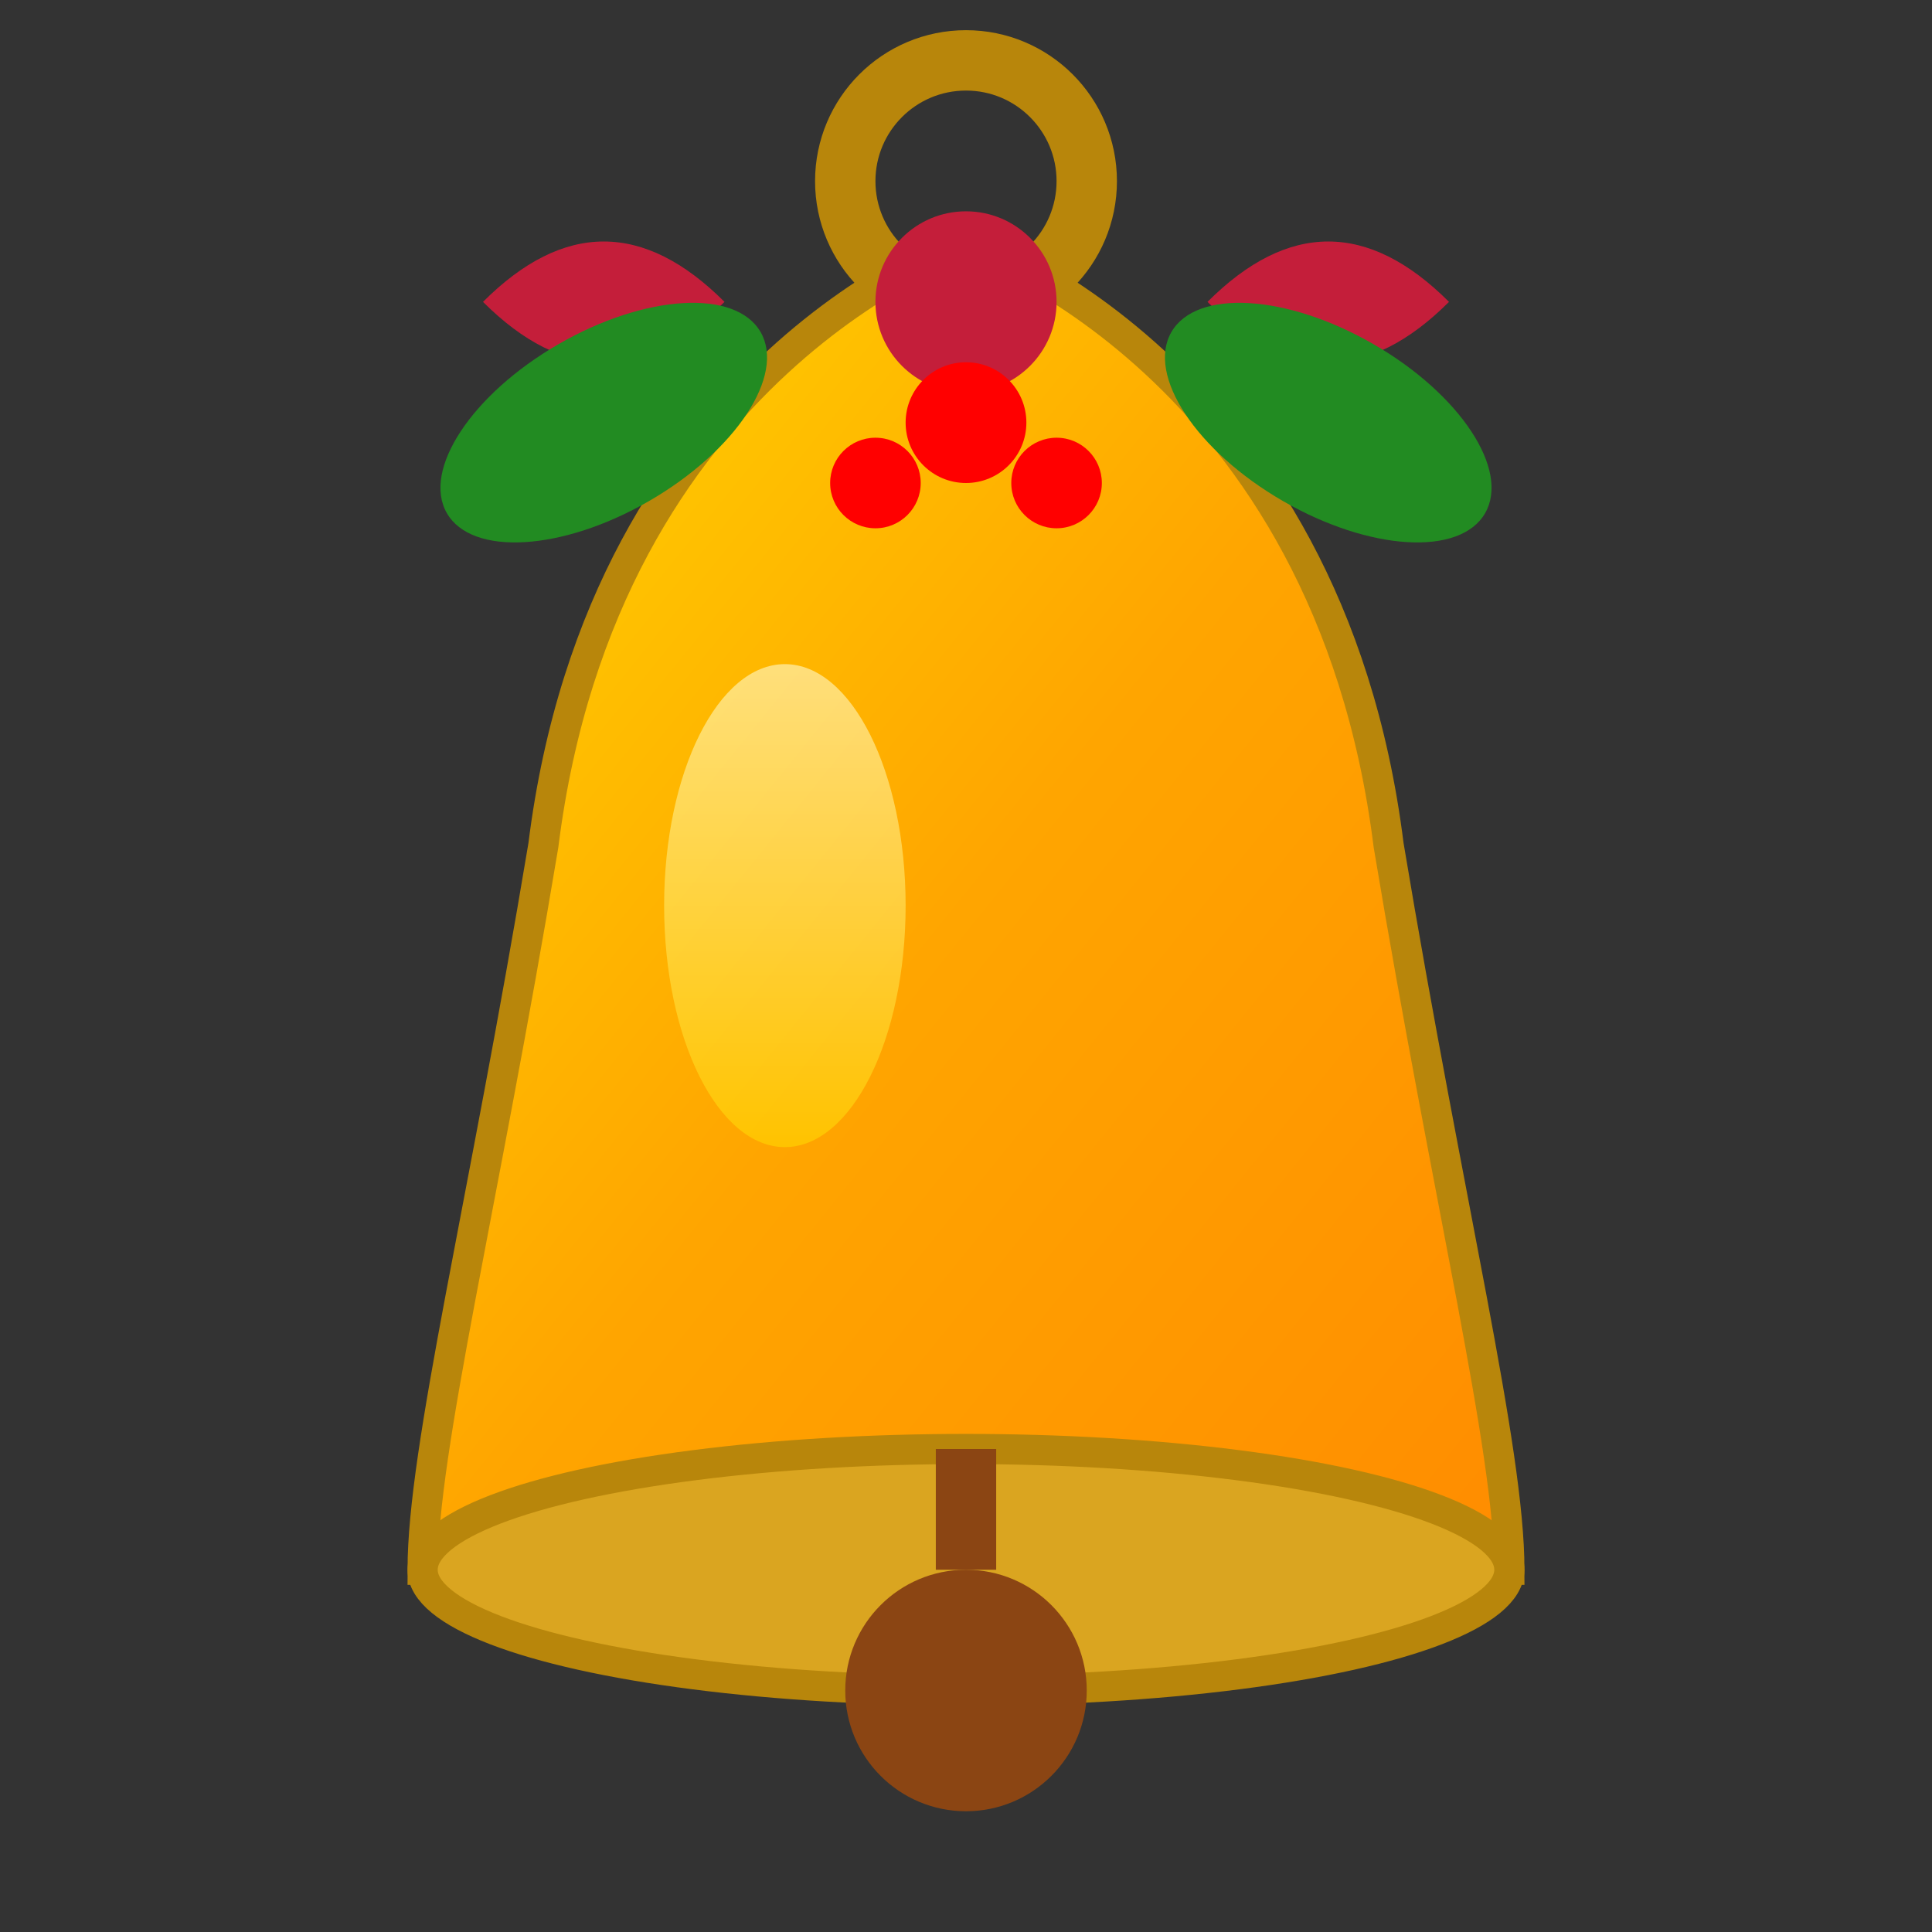<svg xmlns="http://www.w3.org/2000/svg" viewBox="0 0 64 64">
  <rect x="0" y="0" width="64" height="64" fill="#333333" stroke="none"/>
  <!-- Bell body -->
  <defs>
    <linearGradient id="bellGold" x1="0%" y1="0%" x2="100%" y2="100%">
      <stop offset="0%" style="stop-color:#FFD700"/>
      <stop offset="50%" style="stop-color:#FFA500"/>
      <stop offset="100%" style="stop-color:#FF8C00"/>
    </linearGradient>
    <linearGradient id="bellShine" x1="0%" y1="0%" x2="0%" y2="100%">
      <stop offset="0%" style="stop-color:#FFFACD"/>
      <stop offset="100%" style="stop-color:#FFD700"/>
    </linearGradient>
  </defs>
  
  <!-- Bell main body -->
  <path d="M32 8 C32 8 20 12 18 28 C16 40 14 48 14 52 L50 52 C50 48 48 40 46 28 C44 12 32 8 32 8 Z" 
        fill="url(#bellGold)" stroke="#B8860B" stroke-width="1"/>
  
  <!-- Bell shine highlight -->
  <ellipse cx="26" cy="30" rx="4" ry="8" fill="url(#bellShine)" opacity="0.6"/>
  
  <!-- Bell bottom rim -->
  <ellipse cx="32" cy="52" rx="18" ry="4" fill="#DAA520" stroke="#B8860B" stroke-width="1"/>
  
  <!-- Bell clapper -->
  <circle cx="32" cy="56" r="4" fill="#8B4513"/>
  <line x1="32" y1="48" x2="32" y2="52" stroke="#8B4513" stroke-width="2"/>
  
  <!-- Bell top loop -->
  <circle cx="32" cy="6" r="4" fill="none" stroke="#B8860B" stroke-width="2"/>
  
  <!-- Ribbon bow -->
  <path d="M24 10 Q20 6 16 10 Q20 14 24 10 Z" fill="#C41E3A"/>
  <path d="M40 10 Q44 6 48 10 Q44 14 40 10 Z" fill="#C41E3A"/>
  <circle cx="32" cy="10" r="3" fill="#C41E3A"/>
  
  <!-- Holly leaves -->
  <ellipse cx="20" cy="14" rx="6" ry="3" fill="#228B22" transform="rotate(-30 20 14)"/>
  <ellipse cx="44" cy="14" rx="6" ry="3" fill="#228B22" transform="rotate(30 44 14)"/>
  
  <!-- Holly berries -->
  <circle cx="32" cy="14" r="2" fill="#FF0000"/>
  <circle cx="29" cy="16" r="1.5" fill="#FF0000"/>
  <circle cx="35" cy="16" r="1.5" fill="#FF0000"/>
</svg>

